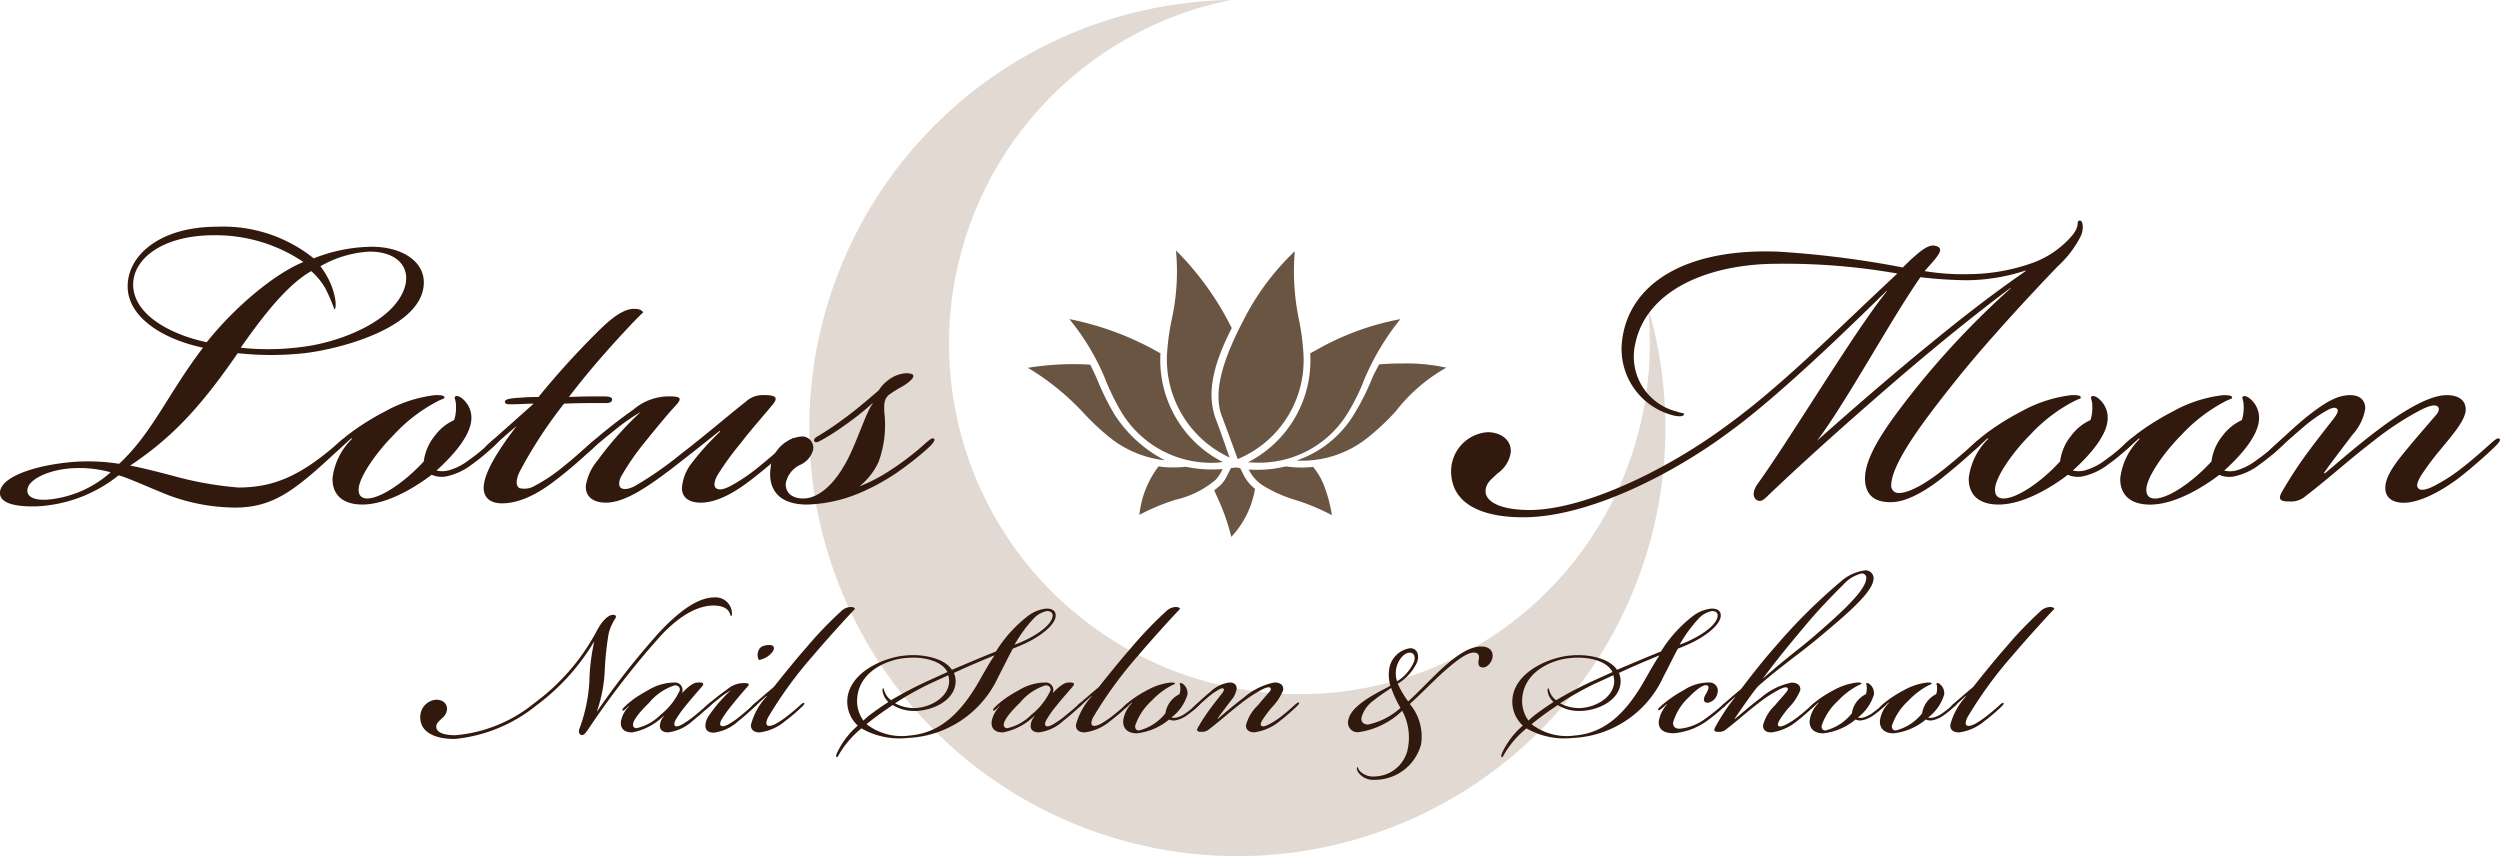 <svg xmlns="http://www.w3.org/2000/svg" width="219" height="75" viewBox="0 0 219 75">
  <g id="logo" transform="translate(-119.066 -578.588)">
    <path id="パス_25" data-name="パス 25" d="M293.381,635.745a30.7,30.7,0,1,1-20.52-57.156,37.5,37.5,0,1,0,36.513,26.861A30.705,30.705,0,0,1,293.381,635.745Z" transform="translate(-45.956 0)" fill="#d0c0b5" fill-rule="evenodd" opacity="0.6"/>
    <g id="グループ_7" data-name="グループ 7" transform="translate(119.066 597.908)">
      <path id="パス_26" data-name="パス 26" d="M138.079,611.309a12.657,12.657,0,0,1,8.467,2.77,14.272,14.272,0,0,1,4.794-1.01c2.874-.109,5.272,1.33,4.792,3.726-.692,3.462-7.243,5.219-10.385,5.591a26.9,26.9,0,0,1-5.857,0c-3.515,5.112-6.018,7.562-9.426,9.853.693.106,2.4.532,3.994.958a30.546,30.546,0,0,0,5.485.957c3.088,0,5.432-1.011,8.68-3.834.266-.213.534-.532.694-.373s-.16.479-.48.8c-3.888,3.621-5.753,5.165-9.213,5.165a17,17,0,0,1-5.752-1.065c-1.758-.693-3.726-1.6-4.42-1.758a12.4,12.4,0,0,1-7.189,2.717c-2.13.052-3.249-.372-3.2-1.226.108-1.757,4.846-2.768,7.936-2.715a17.411,17.411,0,0,1,2.5.213c2.93-2.716,4.262-6.124,7.35-10.172-3.515-.745-6.6-2.663-6.6-5.377S133.074,611.309,138.079,611.309Zm-12.354,21.143c-2.236.052-4.206.958-4.259,1.916-.054.694.8.906,1.7.853a9.532,9.532,0,0,0,5.591-2.4A10.275,10.275,0,0,0,125.725,632.452Zm11.45-11.024c2.449-3.088,5.964-6.017,8.467-7.029a13.735,13.735,0,0,0-7.829-2.344c-4.526,0-7.082,2.077-7.082,4.314C130.731,618.872,133.713,620.684,137.175,621.428Zm8.626.373c3.143-.427,8.043-2.29,8.788-5.432.372-1.758-1.012-2.928-3.248-2.875a9.686,9.686,0,0,0-4.208,1.278,7.256,7.256,0,0,1,1.013,1.811c.478,1.383.32,1.97.212,1.97a15.259,15.259,0,0,0-.8-1.865,6.079,6.079,0,0,0-1.226-1.49c-2.076,1.171-4.206,3.886-6.177,6.71A22.457,22.457,0,0,0,145.8,621.8Z" transform="translate(-119.066 -610.768)" fill="#32190e"/>
      <path id="パス_27" data-name="パス 27" d="M167.741,640.246c-.371.319-.586.427-.691.319-.107-.16.159-.425.372-.638a15.04,15.04,0,0,1,1.65-1.332,22.463,22.463,0,0,1,2.557-1.545,11.871,11.871,0,0,1,4.42-1.439c.373,0,.8,0,.8.214,0,.106-.159.106-.585.318a14.1,14.1,0,0,0-3.834,2.93c-1.544,1.544-2.981,3.622-3.089,4.687-.053.532.16.906.745.906,1.171,0,3.3-1.438,4.953-3.248A4.425,4.425,0,0,1,176,639.18a4.346,4.346,0,0,1,1.7-1.383,3.5,3.5,0,0,0,.161-1.226c0-.586-.213-.745-.054-.851.212-.108.532.106.745.319a2.17,2.17,0,0,1,.638,1.863c-.158,1.278-1.383,2.823-3.034,4.315a2.193,2.193,0,0,0,1.012,0,5.135,5.135,0,0,0,1.811-.907,14.826,14.826,0,0,0,1.7-1.383c.481-.427.747-.693.906-.534s-.159.479-.691.96a17.306,17.306,0,0,1-1.706,1.383,5.512,5.512,0,0,1-2.022.959,2.162,2.162,0,0,1-1.438-.106c-1.383,1.065-3.888,2.609-6.071,2.609-1.65,0-2.662-.8-2.609-2.343a5.768,5.768,0,0,1,1.7-3.407l-.053-.054C168.328,639.714,168.114,639.927,167.741,640.246Z" transform="translate(-137.916 -620.32)" fill="#32190e"/>
      <path id="パス_28" data-name="パス 28" d="M189.657,635.3c-.375.319-.532.372-.64.267s0-.319.374-.639c1.437-1.279,2.875-2.557,3.886-3.463-.693,0-1.278.055-1.917.055-.373,0-.639,0-.586-.269.054-.212.586-.266,1.437-.318.694-.054,1.279-.054,1.492-.054a72.266,72.266,0,0,1,5.005-5.536c.96-.96,2.237-2.185,3.356-2.185.532,0,.745.159.8.32-.638.586-2.023,2.077-3.249,3.461s-2.183,2.556-3.249,3.94c1.226-.052,2.184-.052,3.035-.052.426,0,.8.052.745.319-.053.319-.532.267-.957.267-1.173,0-2.024,0-3.249.052a39.508,39.508,0,0,0-3.834,5.859c-.32.584-.481,1.33-.054,1.544a1.778,1.778,0,0,0,1.33-.213,14.252,14.252,0,0,0,2.4-1.6c.958-.745,1.864-1.6,2.5-2.129.266-.213.585-.534.745-.373.106.106,0,.266-.373.638a40.972,40.972,0,0,1-3.249,2.822c-.958.747-2.875,2.184-4.9,2.184-1.227,0-1.651-.692-1.6-1.492.1-1.332,1.33-3.247,2.875-5.271C190.934,634.125,190.294,634.711,189.657,635.3Z" transform="translate(-146.531 -615.424)" fill="#32190e"/>
      <path id="パス_29" data-name="パス 29" d="M205.993,638.7c-.8.639-1.384,1.119-1.917,1.6-.426.373-.638.532-.8.426-.106-.107,0-.32.585-.852a43.226,43.226,0,0,1,3.781-2.983,4.792,4.792,0,0,1,3.089-1.17c1.119,0,1.225.158.586.851-.693.745-1.7,1.97-2.77,3.3a21.647,21.647,0,0,0-1.97,2.876c-.213.425-.213.8-.053.957.213.213.692.161,1.224-.106a30.566,30.566,0,0,0,3.994-2.769c2.556-1.97,4.047-3.3,5.75-4.634a2.171,2.171,0,0,1,1.545-.586c.907,0,1.438.108.8.852-.957,1.17-1.757,2.024-2.821,3.409a24.231,24.231,0,0,0-1.97,2.716c-.32.534-.374,1.011-.161,1.171.268.213.694.107,1.225-.16a15.284,15.284,0,0,0,2.4-1.6c1.063-.854,1.969-1.651,2.555-2.183.319-.321.639-.534.747-.373.158.106-.268.531-.428.693-.639.638-1.968,1.757-3.249,2.768-.957.747-2.821,2.13-4.578,2.13-1.066,0-1.651-.479-1.651-1.277a4,4,0,0,1,.852-2.183,23.171,23.171,0,0,1,2.5-2.771l-.053-.053c-1.065.853-2.876,2.29-4.26,3.355-2.184,1.651-4.1,2.928-5.7,2.928-1.119,0-1.809-.532-1.757-1.49a4.544,4.544,0,0,1,1.011-2.183,29.485,29.485,0,0,1,3.781-4.261A17.021,17.021,0,0,0,205.993,638.7Z" transform="translate(-152.169 -620.32)" fill="#32190e"/>
      <path id="パス_30" data-name="パス 30" d="M240.417,641.188a23.935,23.935,0,0,0,3.515-2.662c.266-.213.532-.48.692-.319.107.106-.106.425-.585.852a27.2,27.2,0,0,1-2.716,2.13A19.2,19.2,0,0,1,237.968,643a12.669,12.669,0,0,1-4.473.958c-2.822,0-3.409-1.7-3.2-3.194a3.008,3.008,0,0,1,2.717-2.77.987.987,0,0,1,1.01,1.171,2,2,0,0,1-1.171,1.331,2.266,2.266,0,0,0-1.225,1.6c-.052.851.585,1.33,1.545,1.33,1.066,0,2.4-.853,3.569-2.875.957-1.545,1.917-4.74,2.5-5.433v-.052a23.819,23.819,0,0,1-2.556,2.022,19.076,19.076,0,0,1-2.023,1.279c-.213.106-.426.213-.534.052-.053-.16,0-.266.268-.425a26.729,26.729,0,0,0,2.234-1.491c.96-.693,1.918-1.491,3.144-2.555a3.22,3.22,0,0,1,.851-.906,2.8,2.8,0,0,1,1.545-.586c1.225,0,.425.691-.266,1.119a11.031,11.031,0,0,0-1.279.8c-.426.427-.372.852-.372,1.438a9.5,9.5,0,0,1-.479,4.367,5.793,5.793,0,0,1-1.7,2.183A13.506,13.506,0,0,0,240.417,641.188Z" transform="translate(-162.793 -619.079)" fill="#32190e"/>
      <path id="パス_31" data-name="パス 31" d="M334.877,636.413c-2.929,0-6.125-.8-6.283-3.834a3.437,3.437,0,0,1,3.193-3.621c1.227,0,2.132.747,2.024,1.811a2.738,2.738,0,0,1-1.17,1.809c-.48.481-.906.747-1.012,1.332-.214,1.066,1.173,1.864,3.834,1.864,4.581,0,11.769-3.3,17.361-7.457,4.9-3.565,9.586-8.359,14.858-13.258a56.657,56.657,0,0,0-10.544-.853c-5.805,0-11.4,2.185-12.408,6.978a4.959,4.959,0,0,0,3.622,5.964c.424.16.691.107.637.266s-.427.214-1.011.053a6,6,0,0,1-4.42-6.444c.534-4.951,5.377-8.2,13.685-7.88a85.208,85.208,0,0,1,10.916,1.385c.268-.267.64-.639,1.012-.958.479-.426,1.171-1.012,1.7-.96.8.109.693.534-.053,1.384-.267.319-.48.534-.746.853a20.593,20.593,0,0,0,3.889.266,17.027,17.027,0,0,0,5.486-.957,8.268,8.268,0,0,0,3.566-2.452c.691-.851.32-1.17.586-1.277.371-.106.425.745.16,1.331a9.012,9.012,0,0,1-2.024,2.663c-2.556,2.662-6.391,6.816-8.893,9.959-2.77,3.461-5.645,7.241-5.7,9.213a.642.642,0,0,0,.69.692c.853,0,2.344-.8,4.049-2.183,1.063-.854,1.968-1.651,2.555-2.183.266-.213.48-.427.641-.267.1.16-.109.373-.481.745-.691.638-1.652,1.492-2.983,2.556-1.065.852-2.875,2.077-4.366,2.132-1.332.051-2.342-.428-2.4-1.973-.054-1.916,1.652-4.419,3.941-7.348a73.836,73.836,0,0,1,8.84-9.427h-.054c-3.569,2.663-7.188,5.647-10.7,8.681-4.048,3.514-7.136,6.284-10.173,9.159-.638.586-.906,1.012-1.383.693-.428-.373-.16-1.012.16-1.437,3.089-4.314,8.413-13.262,11.289-16.829h-.052c-1.97,1.917-8.9,8.786-13.633,12.247-5.273,3.941-12.622,7.561-18.161,7.561Zm35.787-15.283c2.929-2.4,5.485-4.365,8.254-6.283v-.053a16.862,16.862,0,0,1-5.114.853,36.935,36.935,0,0,1-4.1-.267c-2.609,3.729-6.444,10.862-9.054,14.326C362.729,627.841,366.988,624.113,370.664,621.13Z" transform="translate(-201.473 -610.418)" fill="#32190e"/>
      <path id="パス_32" data-name="パス 32" d="M404.026,640.246c-.374.319-.588.427-.692.319-.109-.16.158-.425.372-.638a14.844,14.844,0,0,1,1.649-1.332,22.492,22.492,0,0,1,2.558-1.545,11.854,11.854,0,0,1,4.42-1.439c.372,0,.8,0,.8.214,0,.106-.159.106-.585.318a14.081,14.081,0,0,0-3.835,2.93c-1.545,1.544-2.981,3.622-3.089,4.687-.054.532.161.906.745.906,1.173,0,3.3-1.438,4.951-3.248a4.441,4.441,0,0,1,.96-2.237,4.346,4.346,0,0,1,1.7-1.383,3.468,3.468,0,0,0,.163-1.226c0-.586-.217-.745-.054-.851.212-.108.531.106.743.319a2.167,2.167,0,0,1,.639,1.863c-.158,1.278-1.382,2.823-3.035,4.315a2.2,2.2,0,0,0,1.014,0,5.158,5.158,0,0,0,1.81-.907,14.945,14.945,0,0,0,1.7-1.383c.476-.427.744-.693.9-.534s-.161.479-.692.96a17.229,17.229,0,0,1-1.706,1.383,5.518,5.518,0,0,1-2.022.959,2.165,2.165,0,0,1-1.439-.106c-1.384,1.065-3.886,2.609-6.07,2.609-1.653,0-2.663-.8-2.609-2.343a5.755,5.755,0,0,1,1.7-3.407l-.053-.054C404.611,639.714,404.4,639.927,404.026,640.246Z" transform="translate(-230.856 -620.32)" fill="#32190e"/>
      <path id="パス_33" data-name="パス 33" d="M425.873,640.246c-.375.319-.587.427-.693.319-.107-.16.16-.425.372-.638A15.019,15.019,0,0,1,427.2,638.6a22.523,22.523,0,0,1,2.559-1.545,11.851,11.851,0,0,1,4.42-1.439c.371,0,.8,0,.8.214,0,.106-.16.106-.585.318a14.082,14.082,0,0,0-3.835,2.93c-1.546,1.544-2.983,3.622-3.091,4.687-.052.532.163.906.748.906,1.173,0,3.3-1.438,4.951-3.248a4.43,4.43,0,0,1,.96-2.237,4.342,4.342,0,0,1,1.7-1.383,3.517,3.517,0,0,0,.16-1.226c0-.586-.215-.745-.052-.851.212-.108.531.106.743.319a2.174,2.174,0,0,1,.639,1.863c-.16,1.278-1.382,2.823-3.035,4.315a2.2,2.2,0,0,0,1.014,0,5.148,5.148,0,0,0,1.808-.907,14.963,14.963,0,0,0,1.706-1.383c.477-.427.744-.693.906-.534s-.161.479-.693.96a17.447,17.447,0,0,1-1.706,1.383,5.517,5.517,0,0,1-2.021.959,2.166,2.166,0,0,1-1.439-.106c-1.387,1.065-3.886,2.609-6.07,2.609-1.652,0-2.663-.8-2.609-2.343a5.761,5.761,0,0,1,1.7-3.407l-.053-.054C426.457,639.714,426.245,639.927,425.873,640.246Z" transform="translate(-239.442 -620.32)" fill="#32190e"/>
      <path id="パス_34" data-name="パス 34" d="M456.778,643.654c.054-1.173,1.225-2.5,2.239-3.727.8-.96,1.6-1.864,2.235-2.611.214-.266.321-.586.053-.745s-.852.055-1.384.319a26.166,26.166,0,0,0-4.153,2.717c-2.344,1.81-3.623,3.034-5.965,4.844a1.922,1.922,0,0,1-1.386.48c-.744,0-1.119-.107-.69-.852a36.047,36.047,0,0,1,2.342-3.568c.585-.8,1.545-2.024,2.13-2.769.373-.48.48-.745.373-.9-.16-.213-.479-.109-.8.052a12.334,12.334,0,0,0-2.076,1.438c-.693.586-1.545,1.331-2.29,2.024-.534.478-.747.638-.906.478-.106-.159.159-.426.8-1.011s1.812-1.705,2.77-2.451c1.438-1.117,2.5-1.758,3.621-1.758,1.012,0,1.33.586,1.33,1.172a4.441,4.441,0,0,1-1.117,2.289c-.8,1.067-1.917,2.5-2.5,3.355l.054.053c1.278-1.064,3.034-2.609,4.9-3.994s4.206-2.876,5.8-2.876c1.117,0,1.757.532,1.65,1.439-.158.958-1.276,2.184-2.129,3.248a23.079,23.079,0,0,0-1.758,2.343c-.427.694-.427,1.012-.214,1.172.266.213.852,0,1.279-.213a14.7,14.7,0,0,0,2.555-1.65c.9-.693,1.971-1.651,2.556-2.183.427-.373.585-.426.693-.319s-.054.319-.426.693c-.48.478-2.077,1.916-3.2,2.768-1.065.8-3.142,2.13-4.791,2.13C457.366,645.038,456.726,644.559,456.778,643.654Z" transform="translate(-247.823 -620.32)" fill="#32190e"/>
    </g>
    <g id="グループ_8" data-name="グループ 8" transform="translate(155.881 628.548)">
      <path id="パス_35" data-name="パス 35" d="M179.778,675.276a1.508,1.508,0,0,1,1.382-1.507c.617,0,.963.346.963.815a1.1,1.1,0,0,1-.446.815c-.222.224-.444.37-.493.667-.051.469.444.815,1.679.815a12.651,12.651,0,0,0,6.938-2.838,18.756,18.756,0,0,0,5.358-6.151c.1-.2.32-.568.466-.789.224-.3.62-.739.989-.765.3-.024.371.122.247.322a4.187,4.187,0,0,0-.593,1.38,27.151,27.151,0,0,0-.322,3.014,12.623,12.623,0,0,1-.69,3.726h.025a66.137,66.137,0,0,1,5.456-6.935c1.655-1.755,3.31-3.038,4.814-3.038a1.431,1.431,0,0,1,1.531,1.382c0,.125,0,.245-.074.245-.049,0-.073-.146-.123-.245-.149-.4-.642-.669-1.407-.669-1.729,0-3.359,1.31-4.544,2.546a72.5,72.5,0,0,0-6.493,8.37c-.173.223-.371.543-.618.393-.221-.12-.148-.416-.048-.664a14.1,14.1,0,0,0,.815-3.951,17.926,17.926,0,0,1,.421-3.5h-.026a19.092,19.092,0,0,1-5.035,5.555,13.406,13.406,0,0,1-7.113,2.936c-1.456.026-3.06-.419-3.06-1.9Z" transform="translate(-179.778 -662.435)" fill="#32190e"/>
      <path id="パス_36" data-name="パス 36" d="M215.478,677.08c.52-.026.569.1.322.393-.322.37-.864.986-1.383,1.629a9.45,9.45,0,0,0-.865,1.21c-.173.3-.173.492-.074.567.124.1.371,0,.568-.1a7.576,7.576,0,0,0,1.112-.765c.518-.421.913-.765,1.185-1.012.147-.124.271-.247.345-.172s-.049.2-.32.443c-.322.3-.914.818-1.382,1.187a3.807,3.807,0,0,1-2.124.986c-.47,0-.693-.221-.716-.518a1.347,1.347,0,0,1,.345-.888l-.025-.026a5.372,5.372,0,0,1-2.715,1.432c-.544.026-1.111-.2-1.014-.986a2.536,2.536,0,0,1,.693-1.284l-.026-.026c-.074.073-.173.172-.32.3-.1.075-.173.122-.223.075-.049-.075.076-.224.347-.471a9.443,9.443,0,0,1,.74-.594,12.079,12.079,0,0,1,1.135-.69,4.513,4.513,0,0,1,2.469-.69.661.661,0,0,1,.52.937C214.665,677.4,215.084,677.08,215.478,677.08Zm-4.3,1.8c-1.011.989-1.431,1.629-1.382,1.952a.282.282,0,0,0,.321.245,4.246,4.246,0,0,0,2.075-1.159,5.914,5.914,0,0,0,1.7-2.147c.024-.32-.174-.445-.445-.445A4.837,4.837,0,0,0,211.182,678.879Z" transform="translate(-191.156 -667.251)" fill="#32190e"/>
      <path id="パス_37" data-name="パス 37" d="M222,676.4c-.371.294-.642.516-.889.74-.2.174-.3.249-.371.2-.048-.05,0-.149.273-.4a20.12,20.12,0,0,1,1.752-1.383,2.216,2.216,0,0,1,1.432-.541c.519,0,.569.07.271.393-.442.495-.838.963-1.332,1.58a11.475,11.475,0,0,0-.866,1.21c-.148.271-.173.443-.074.542.125.1.346.052.594-.073a6.51,6.51,0,0,0,1.086-.739c.517-.421.74-.617,1.135-.989.223-.2.322-.3.4-.221s-.2.32-.272.393c-.3.3-.914.843-1.407,1.236a3.9,3.9,0,0,1-2.147,1.012c-.52,0-.741-.247-.741-.643a1.779,1.779,0,0,1,.37-.937,12.912,12.912,0,0,1,1.852-2.124A7.779,7.779,0,0,0,222,676.4Zm4.518-4.716c.322,0,.47.271.173.64a1.906,1.906,0,0,1-1.159.668.958.958,0,0,1-.025-.841c.148-.369.518-.468.986-.468Z" transform="translate(-195.87 -665.137)" fill="#32190e"/>
      <path id="パス_38" data-name="パス 38" d="M228.859,673.991c-.37.321-.741.667-1.011.914-.148.123-.222.146-.272.073-.025-.073.05-.149.124-.224.1-.1,1.039-.913,1.8-1.554.643-.815,1.852-2.322,2.915-3.53a33.215,33.215,0,0,1,2.938-3.063,1.3,1.3,0,0,1,.889-.419c.248,0,.37.1.37.174-.469.469-2.642,2.864-3.678,4.1a35.71,35.71,0,0,0-3.951,5.431c-.074.174-.221.518-.049.666.173.125.544-.026.767-.149a7.723,7.723,0,0,0,1.012-.69c.444-.347.764-.62,1.085-.914.1-.1.3-.274.371-.2.05.052-.025.148-.173.3a16.3,16.3,0,0,1-1.506,1.284,4.3,4.3,0,0,1-2.221.986c-.495,0-.791-.221-.767-.666a5.8,5.8,0,0,1,1.382-2.491Z" transform="translate(-198.534 -662.977)" fill="#32190e"/>
      <path id="パス_39" data-name="パス 39" d="M253.8,670.183a11.6,11.6,0,0,1,2.864-3.157,3.239,3.239,0,0,1,1.53-.6c.4-.026.89.123.84.666-.073.815-1.433,1.877-3.088,2.569-.172.073-.469.2-.666.273-.469.862-.864,1.7-1.258,2.442a9.177,9.177,0,0,1-7.975,5.383,6.647,6.647,0,0,1-4.024-.841,8.2,8.2,0,0,0-1.976,2.3c-.074.148-.124.245-.2.219s-.024-.219,0-.292a7.112,7.112,0,0,1,1.852-2.472,2.848,2.848,0,0,1-.914-2.32c.2-2.421,3.333-3.7,5.16-3.826,1.309-.125,3.284.172,4,1.258C251.3,671.219,252.491,670.7,253.8,670.183Zm-7.852.568c-1.728.122-4.123,1.21-4.3,3.506a2.921,2.921,0,0,0,.543,1.978,6.47,6.47,0,0,1,.765-.643c.47-.346.864-.62,1.432-.99a1.55,1.55,0,0,1-.517-.939c-.024-.123,0-.248.075-.248.048,0,.048.1.074.2a1.691,1.691,0,0,0,.591.836,33.926,33.926,0,0,1,3.309-1.729l1.63-.737C248.984,670.873,247.157,670.626,245.947,670.751Zm-1.185,4.123c-.518.346-.987.667-1.48,1.039-.3.221-.545.416-.816.638a5.042,5.042,0,0,0,3.8.989c2.617-.221,4.52-1.924,6.3-5.183.37-.643.714-1.26,1.085-1.8v-.026c-1.209.492-2.321.966-3.53,1.53a1.921,1.921,0,0,1,.149.765c-.05,1.653-2.024,2.567-3.63,2.567A3.524,3.524,0,0,1,244.762,674.874Zm4.938-2.025a2.169,2.169,0,0,0-.073-.591c-.52.245-1.062.492-1.655.762a27.575,27.575,0,0,0-3.013,1.7,3.553,3.553,0,0,0,1.63.419C247.947,675.145,249.626,674.257,249.7,672.849Zm6.172-3.431c1.36-.567,2.791-1.507,2.891-2.322.048-.344-.248-.492-.569-.443a2.194,2.194,0,0,0-1.135.69,12.349,12.349,0,0,0-1.63,2.246C255.551,669.54,255.749,669.465,255.871,669.417Z" transform="translate(-203.372 -663.072)" fill="#32190e"/>
      <path id="パス_40" data-name="パス 40" d="M268.986,677.08c.52-.026.568.1.32.393-.32.37-.864.986-1.382,1.629a9.384,9.384,0,0,0-.864,1.21c-.173.3-.173.492-.075.567.124.1.371,0,.569-.1a7.613,7.613,0,0,0,1.11-.765c.519-.421.915-.765,1.185-1.012.148-.124.272-.247.345-.172s-.049.2-.32.443c-.322.3-.914.818-1.384,1.187a3.794,3.794,0,0,1-2.124.986c-.467,0-.69-.221-.713-.518a1.344,1.344,0,0,1,.344-.888l-.025-.026a5.372,5.372,0,0,1-2.715,1.432c-.543.026-1.111-.2-1.012-.986a2.534,2.534,0,0,1,.691-1.284l-.024-.026c-.074.073-.173.172-.32.3-.1.075-.173.122-.223.075-.049-.075.074-.224.347-.471a9.223,9.223,0,0,1,.741-.594,11.837,11.837,0,0,1,1.135-.69,4.509,4.509,0,0,1,2.469-.69.66.66,0,0,1,.519.937C268.172,677.4,268.591,677.08,268.986,677.08Zm-4.3,1.8c-1.012.989-1.432,1.629-1.383,1.952a.283.283,0,0,0,.322.245,4.249,4.249,0,0,0,2.073-1.159,5.9,5.9,0,0,0,1.7-2.147c.024-.32-.173-.445-.445-.445A4.827,4.827,0,0,0,264.69,678.879Z" transform="translate(-212.186 -667.251)" fill="#32190e"/>
      <path id="パス_41" data-name="パス 41" d="M275.775,673.991c-.371.321-.741.667-1.012.914-.147.123-.222.146-.271.073-.025-.073.049-.149.123-.224.1-.1,1.036-.913,1.8-1.554.642-.815,1.851-2.322,2.913-3.53a33.377,33.377,0,0,1,2.938-3.063,1.3,1.3,0,0,1,.89-.419c.246,0,.371.1.371.174-.471.469-2.643,2.864-3.681,4.1a35.878,35.878,0,0,0-3.951,5.431c-.073.174-.222.518-.049.666.173.125.543-.026.765-.149a7.689,7.689,0,0,0,1.013-.69c.443-.347.765-.62,1.086-.914.1-.1.3-.274.37-.2.049.052-.025.148-.173.3a16.216,16.216,0,0,1-1.506,1.284,4.287,4.287,0,0,1-2.222.986c-.493,0-.79-.221-.767-.666a5.818,5.818,0,0,1,1.383-2.491Z" transform="translate(-216.973 -662.977)" fill="#32190e"/>
      <path id="パス_42" data-name="パス 42" d="M281.528,679.238c-.173.148-.273.2-.321.148-.051-.073.074-.2.173-.294a6.422,6.422,0,0,1,.764-.62,10.871,10.871,0,0,1,1.185-.716,5.488,5.488,0,0,1,2.05-.664c.173,0,.37,0,.37.1,0,.049-.073.049-.272.148a6.582,6.582,0,0,0-1.778,1.357,5.194,5.194,0,0,0-1.432,2.174c-.025.247.075.421.345.421a4.316,4.316,0,0,0,2.3-1.5,2.237,2.237,0,0,1,1.235-1.681,1.637,1.637,0,0,0,.073-.568c0-.273-.1-.346-.024-.393.1-.049.245.047.345.146a1.011,1.011,0,0,1,.3.864,3.953,3.953,0,0,1-1.407,2,1.039,1.039,0,0,0,.467,0,2.376,2.376,0,0,0,.841-.421,6.6,6.6,0,0,0,.789-.64c.223-.2.347-.323.42-.248s-.073.222-.32.443a7.619,7.619,0,0,1-.79.643,2.6,2.6,0,0,1-.94.446.965.965,0,0,1-.665-.05,5.334,5.334,0,0,1-2.815,1.21c-.765,0-1.235-.372-1.209-1.085a2.658,2.658,0,0,1,.788-1.58l-.024-.026C281.8,678.993,281.7,679.092,281.528,679.238Z" transform="translate(-219.638 -667.264)" fill="#32190e"/>
      <path id="パス_43" data-name="パス 43" d="M295.86,680.818a3.725,3.725,0,0,1,1.036-1.726c.371-.448.742-.864,1.037-1.211.1-.124.15-.273.026-.346s-.4.024-.643.148a12.25,12.25,0,0,0-1.927,1.26c-1.084.841-1.678,1.408-2.764,2.246a.9.9,0,0,1-.643.222c-.344,0-.517-.049-.32-.4a16.7,16.7,0,0,1,1.086-1.653c.273-.37.716-.94.988-1.281.173-.226.222-.348.173-.421-.074-.1-.224-.052-.371.023a5.509,5.509,0,0,0-.964.667c-.32.271-.714.617-1.06.937-.248.226-.346.3-.42.226-.05-.075.074-.2.371-.473s.838-.789,1.283-1.135a2.918,2.918,0,0,1,1.68-.812c.467,0,.618.271.618.541a2.068,2.068,0,0,1-.52,1.06c-.37.5-.888,1.163-1.16,1.556l.026.026c.591-.492,1.407-1.21,2.27-1.854a5.825,5.825,0,0,1,2.691-1.33c.519,0,.815.245.767.664a4.507,4.507,0,0,1-.988,1.507,10.712,10.712,0,0,0-.816,1.088c-.2.318-.2.466-.1.542.125.1.4,0,.594-.1a6.57,6.57,0,0,0,1.184-.765c.421-.32.913-.765,1.185-1.012.2-.172.273-.2.323-.146s-.027.146-.2.32a19.381,19.381,0,0,1-1.481,1.284,4.471,4.471,0,0,1-2.223.986C296.133,681.461,295.835,681.24,295.86,680.818Z" transform="translate(-223.525 -667.264)" fill="#32190e"/>
      <path id="パス_44" data-name="パス 44" d="M326.324,672.9c-.1.444-.519.913-.94.815-.346-.07-.3-.442-.246-.765.048-.271-.051-.495-.347-.518-.518-.075-1.284.393-2.715,1.653-.94.841-2,1.954-2.988,2.84a4.411,4.411,0,0,1,.989,3.532,4.188,4.188,0,0,1-4.05,3.111,1.626,1.626,0,0,1-1.482-.692c-.1-.2-.124-.37-.05-.419.074,0,.05.123.2.322a1.618,1.618,0,0,0,1.335.492,3.018,3.018,0,0,0,2.839-2.225,4.957,4.957,0,0,0-.445-3.528,6.91,6.91,0,0,1-3.826,1.877.841.841,0,0,1-.889-1.085c.173-.815,1.036-1.481,2.1-2.124.543-.323,1.063-.568,1.581-.864a3.313,3.313,0,0,1-.1-1.482,2.149,2.149,0,0,1,1.851-1.8c.493,0,.841.469.594,1.21a4.3,4.3,0,0,1-1.7,1.9,8.389,8.389,0,0,0,.914,1.554c1.014-.935,2.024-2.022,2.963-2.887,1.234-1.109,2.37-1.927,3.431-1.927C326.052,671.882,326.449,672.3,326.324,672.9Zm-8.05,4.37a10.333,10.333,0,0,1-.815-1.754c-.569.4-1.036.692-1.456,1.039a2.779,2.779,0,0,0-1.136,1.531c-.1.468.247.64.568.64A6.118,6.118,0,0,0,318.274,677.265Zm-.37-3.457a2.2,2.2,0,0,0,.073,1.135,3.941,3.941,0,0,0,1.482-1.726c.148-.447,0-.791-.371-.791C318.57,672.426,318.052,673.09,317.9,673.809Z" transform="translate(-232.406 -665.216)" fill="#32190e"/>
      <path id="パス_45" data-name="パス 45" d="M349.785,670.183a11.576,11.576,0,0,1,2.864-3.157,3.239,3.239,0,0,1,1.531-.6c.4-.026.89.123.839.666-.075.815-1.432,1.877-3.086,2.569-.174.073-.469.2-.667.273-.469.862-.862,1.7-1.259,2.442a9.177,9.177,0,0,1-7.976,5.383,6.651,6.651,0,0,1-4.024-.841,8.232,8.232,0,0,0-1.977,2.3c-.074.148-.123.245-.2.219s-.023-.219,0-.292a7.1,7.1,0,0,1,1.854-2.472,2.841,2.841,0,0,1-.914-2.32c.2-2.421,3.331-3.7,5.16-3.826,1.309-.125,3.284.172,4,1.258C347.292,671.219,348.475,670.7,349.785,670.183Zm-7.851.568c-1.729.122-4.124,1.21-4.3,3.506a2.9,2.9,0,0,0,.544,1.978,6.452,6.452,0,0,1,.764-.643c.47-.346.866-.62,1.433-.99a1.551,1.551,0,0,1-.52-.939c-.024-.123,0-.248.077-.248.047,0,.047.1.073.2a1.68,1.68,0,0,0,.594.836,33.854,33.854,0,0,1,3.309-1.729l1.63-.737C344.968,670.873,343.142,670.626,341.934,670.751Zm-1.187,4.123c-.519.346-.988.667-1.48,1.039-.3.221-.544.416-.816.638a5.045,5.045,0,0,0,3.8.989c2.617-.221,4.516-1.924,6.295-5.183.371-.643.717-1.26,1.086-1.8v-.026c-1.209.492-2.319.966-3.53,1.53a1.922,1.922,0,0,1,.149.765c-.05,1.653-2.027,2.567-3.63,2.567A3.523,3.523,0,0,1,340.747,674.874Zm4.938-2.025a2.194,2.194,0,0,0-.073-.591c-.518.245-1.061.492-1.655.762a27.3,27.3,0,0,0-3.013,1.7,3.545,3.545,0,0,0,1.63.419C343.932,675.145,345.613,674.257,345.686,672.849Zm6.174-3.431c1.357-.567,2.791-1.507,2.887-2.322.05-.344-.246-.492-.568-.443a2.2,2.2,0,0,0-1.137.69,12.556,12.556,0,0,0-1.627,2.246C351.539,669.54,351.737,669.465,351.86,669.417Z" transform="translate(-241.098 -663.072)" fill="#32190e"/>
      <path id="パス_46" data-name="パス 46" d="M359.791,681.524c-.912,0-1.358-.372-1.309-1.038A2.874,2.874,0,0,1,359.2,679l-.025-.023c-.073.073-.271.245-.418.37s-.273.2-.322.15c-.05-.075.049-.177.149-.276a9.221,9.221,0,0,1,.914-.739,11.628,11.628,0,0,1,1.184-.742,4.043,4.043,0,0,1,2.274-.664.721.721,0,0,1,.665.937,1.046,1.046,0,0,1-.838.841c-.421,0-.421-.347-.2-.719.273-.469.372-.763.075-.815-.273-.049-.841.323-1.53,1.039a4.87,4.87,0,0,0-1.384,2.2c-.05.37.173.568.568.568a4.474,4.474,0,0,0,2.271-.89,18.565,18.565,0,0,0,1.482-1.184c.147-.122.223-.149.27-.1.051.073-.047.174-.2.32a15.263,15.263,0,0,1-1.457,1.187,5.788,5.788,0,0,1-2.864,1.062Z" transform="translate(-249.989 -667.252)" fill="#32190e"/>
      <path id="パス_47" data-name="パス 47" d="M371.554,675.1c-.5,0-.765-.221-.742-.643a3.735,3.735,0,0,1,1.036-1.726c.372-.448.743-.841,1.04-1.211.1-.124.147-.273.024-.346s-.4.024-.643.148a12.186,12.186,0,0,0-1.925,1.26c-1.086.841-1.679,1.408-2.765,2.246a.891.891,0,0,1-.641.221c-.347,0-.494-.049-.324-.4A17.756,17.756,0,0,1,367.628,673c.2-.3.445-.62.74-.987v-.026c-.37.32-.666.593-.937.84-.149.123-.223.146-.273.073-.024-.073.05-.149.124-.224.1-.1,1.037-.914,1.605-1.38.841-1.112,1.877-2.447,2.987-3.7a49.4,49.4,0,0,1,5.728-5.7,4,4,0,0,1,2.1-.989.7.7,0,0,1,.765.89c-.2,1.185-2.568,3.158-5.06,5.233-1.507,1.236-3.211,2.421-5.037,4.027-.421.469-1.458,1.973-2.05,2.838l.025.026c.592-.492,1.406-1.21,2.271-1.854a5.823,5.823,0,0,1,2.689-1.33c.519,0,.817.245.766.664a4.494,4.494,0,0,1-.988,1.507,9.394,9.394,0,0,0-.815,1.088c-.171.3-.2.466-.1.541.123.1.395,0,.594-.1a6.159,6.159,0,0,0,1.184-.765c.419-.32.913-.765,1.184-1.012.2-.172.273-.2.32-.146s-.025.146-.2.32c-.223.221-.963.89-1.482,1.284A4.481,4.481,0,0,1,371.554,675.1Zm3.629-8.345c2.369-2.049,4.566-4.022,4.666-5.112a.383.383,0,0,0-.419-.466,3.206,3.206,0,0,0-1.6.987c-.816.815-2,2-3.284,3.529-1.8,2.15-2.443,2.939-3.777,4.717C373.108,668.357,374.048,667.74,375.183,666.751Z" transform="translate(-253.182 -660.899)" fill="#32190e"/>
      <path id="パス_48" data-name="パス 48" d="M380.6,679.238c-.171.148-.269.2-.319.148-.05-.073.073-.2.172-.294a6.561,6.561,0,0,1,.767-.62,11.147,11.147,0,0,1,1.184-.716,5.487,5.487,0,0,1,2.05-.664c.173,0,.37,0,.37.1,0,.049-.073.049-.272.148a6.612,6.612,0,0,0-1.778,1.357,5.164,5.164,0,0,0-1.431,2.174c-.025.247.073.421.344.421a4.316,4.316,0,0,0,2.3-1.5,2.227,2.227,0,0,1,1.233-1.681,1.6,1.6,0,0,0,.075-.568c0-.273-.1-.346-.026-.393.1-.049.246.047.347.146a1.008,1.008,0,0,1,.3.864,3.956,3.956,0,0,1-1.406,2,1.034,1.034,0,0,0,.466,0,2.4,2.4,0,0,0,.841-.421,6.762,6.762,0,0,0,.79-.64c.223-.2.346-.323.419-.248s-.073.222-.319.443a7.7,7.7,0,0,1-.792.643,2.6,2.6,0,0,1-.94.446.965.965,0,0,1-.665-.05,5.334,5.334,0,0,1-2.815,1.21c-.767,0-1.233-.372-1.209-1.085a2.653,2.653,0,0,1,.789-1.58l-.024-.026C380.877,678.993,380.778,679.092,380.6,679.238Z" transform="translate(-258.579 -667.264)" fill="#32190e"/>
      <path id="パス_49" data-name="パス 49" d="M390.736,679.238c-.171.148-.269.2-.32.148-.05-.073.074-.2.173-.294a6.659,6.659,0,0,1,.767-.62,10.9,10.9,0,0,1,1.184-.716,5.491,5.491,0,0,1,2.05-.664c.174,0,.371,0,.371.1,0,.049-.074.049-.273.148a6.6,6.6,0,0,0-1.777,1.357,5.162,5.162,0,0,0-1.433,2.174c-.024.247.075.421.347.421a4.319,4.319,0,0,0,2.3-1.5,2.232,2.232,0,0,1,1.232-1.681,1.575,1.575,0,0,0,.077-.568c0-.273-.1-.346-.026-.393.1-.049.247.047.346.146a1.015,1.015,0,0,1,.3.864,3.945,3.945,0,0,1-1.407,2,1.045,1.045,0,0,0,.469,0,2.384,2.384,0,0,0,.838-.421,6.823,6.823,0,0,0,.792-.64c.223-.2.346-.323.42-.248s-.074.222-.322.443a7.478,7.478,0,0,1-.79.643,2.611,2.611,0,0,1-.938.446.972.972,0,0,1-.668-.05,5.321,5.321,0,0,1-2.814,1.21c-.765,0-1.234-.372-1.21-1.085a2.668,2.668,0,0,1,.79-1.58l-.023-.026C391.009,678.993,390.91,679.092,390.736,679.238Z" transform="translate(-262.561 -667.264)" fill="#32190e"/>
      <path id="パス_50" data-name="パス 50" d="M401.954,673.991c-.371.321-.741.667-1.012.914-.147.123-.221.146-.271.073-.025-.073.05-.149.124-.224.1-.1,1.036-.913,1.8-1.554.642-.815,1.852-2.322,2.913-3.53a33.561,33.561,0,0,1,2.939-3.063,1.3,1.3,0,0,1,.887-.419c.248,0,.371.1.371.174-.467.469-2.64,2.864-3.678,4.1a35.772,35.772,0,0,0-3.95,5.431c-.074.174-.222.518-.049.666.173.125.543-.026.767-.149a7.588,7.588,0,0,0,1.01-.69c.446-.347.767-.62,1.086-.914.1-.1.3-.274.37-.2.051.052-.022.148-.171.3a16.63,16.63,0,0,1-1.506,1.284,4.3,4.3,0,0,1-2.224.986c-.493,0-.789-.221-.763-.666a5.792,5.792,0,0,1,1.38-2.491Z" transform="translate(-266.566 -662.977)" fill="#32190e"/>
    </g>
    <g id="グループ_9" data-name="グループ 9" transform="translate(209.107 600.528)">
      <path id="パス_51" data-name="パス 51" d="M296.943,646.716c-.1-.2-.195-.4-.3-.6-.086-.013-.234-.049-.313-.063l-.345.03-.152.023c-.107.21-.2.385-.3.592a3.441,3.441,0,0,1-.488.772,4.688,4.688,0,0,1-.678.575c.1.246.222.509.326.737a18.753,18.753,0,0,1,1.17,3.349,8.034,8.034,0,0,0,2.076-4.208A3.679,3.679,0,0,1,296.943,646.716Z" transform="translate(-278.042 -627.043)" fill="#6a5542"/>
      <path id="パス_52" data-name="パス 52" d="M304.985,645.941A8.925,8.925,0,0,1,304,646a9.774,9.774,0,0,1-1.394-.1,11.01,11.01,0,0,1-2.593.3c-.217,0-.446-.013-.662-.025.017.035.042.076.059.111a3.435,3.435,0,0,0,1.337,1.38,11.835,11.835,0,0,0,2.682,1.17,18.718,18.718,0,0,1,3.207,1.338,12.53,12.53,0,0,0-.7-2.626A5.918,5.918,0,0,0,304.985,645.941Z" transform="translate(-280.002 -626.983)" fill="#6a5542"/>
      <path id="パス_53" data-name="パス 53" d="M287.634,645.934c-.257.029-.535.047-.844.056l-.083,0a8.166,8.166,0,0,1-1.46-.087,8.394,8.394,0,0,0-1.677,4.243,18.494,18.494,0,0,1,3.2-1.332,8.223,8.223,0,0,0,3.474-1.733,3.572,3.572,0,0,0,.537-.786c.017-.036.06-.121.078-.159-.251.017-.545.035-.8.035A11.091,11.091,0,0,1,287.634,645.934Z" transform="translate(-273.798 -626.986)" fill="#6a5542"/>
      <path id="パス_54" data-name="パス 54" d="M313.479,631.125c-.3.583-.407.74-.636,1.277a21,21,0,0,1-1.411,2.841,9.45,9.45,0,0,1-5.187,4.3c.177.01.354.018.537.018a9.221,9.221,0,0,0,5.9-2.186,20.622,20.622,0,0,0,2.266-2.156,14.707,14.707,0,0,1,4.416-3.807,16.15,16.15,0,0,0-3.788-.37C314.874,631.038,314.174,631.068,313.479,631.125Z" transform="translate(-282.71 -621.143)" fill="#6a5542"/>
      <path id="パス_55" data-name="パス 55" d="M272.335,635.4a21.1,21.1,0,0,0,2.3,2.157,9.338,9.338,0,0,0,4.838,2.005,11.6,11.6,0,0,1-4.349-3.914,21.4,21.4,0,0,1-1.476-2.919c-.213-.49-.433-1-.713-1.544-.512-.03-1.009-.046-1.48-.048h-.07a26.094,26.094,0,0,0-3.918.322A21.935,21.935,0,0,1,272.335,635.4Z" transform="translate(-267.471 -621.18)" fill="#6a5542"/>
      <path id="パス_56" data-name="パス 56" d="M309.433,629.907a21.787,21.787,0,0,1,3.15-5.26,23.467,23.467,0,0,0-7.378,2.713c-.17.1-.348.186-.52.281,0,.044.005.091.007.137a10.026,10.026,0,0,1-5.471,9.411c.135,0,.293.014.429.015a9.079,9.079,0,0,0,8.443-4.532A18.426,18.426,0,0,0,309.433,629.907Z" transform="translate(-279.95 -618.631)" fill="#6a5542"/>
      <path id="パス_57" data-name="パス 57" d="M281.436,627.7c0-.021,0-.04,0-.059-.233-.133-.451-.253-.66-.367a26.085,26.085,0,0,0-7.321-2.631,20.381,20.381,0,0,1,3.125,5.206A20.912,20.912,0,0,0,278,632.761a9.182,9.182,0,0,0,8.289,4.463h0c.2,0,.423-.044.619-.054A10.032,10.032,0,0,1,281.436,627.7Z" transform="translate(-269.824 -618.631)" fill="#6a5542"/>
      <path id="パス_58" data-name="パス 58" d="M293.026,632.873c-.309-.822-.73-2.127-1.169-3.258-.8-2.062-.5-4.443,1.357-8.087-.072-.137-.147-.274-.221-.415a25.445,25.445,0,0,0-4.666-6.377,19.682,19.682,0,0,1-.37,6.044,20.037,20.037,0,0,0-.419,3.11A9.469,9.469,0,0,0,293.026,632.873Z" transform="translate(-275.352 -614.735)" fill="#6a5542"/>
      <path id="パス_59" data-name="パス 59" d="M297.156,620.921c-2,3.8-2.6,6.459-1.879,8.368.507,1.347,1.08,2.913,1.388,3.763a9.367,9.367,0,0,0,5.763-9.152,20.851,20.851,0,0,0-.408-3.123,20.6,20.6,0,0,1-.351-5.934A21.938,21.938,0,0,0,297.156,620.921Z" transform="translate(-278.284 -614.777)" fill="#6a5542"/>
    </g>
  </g>
</svg>
